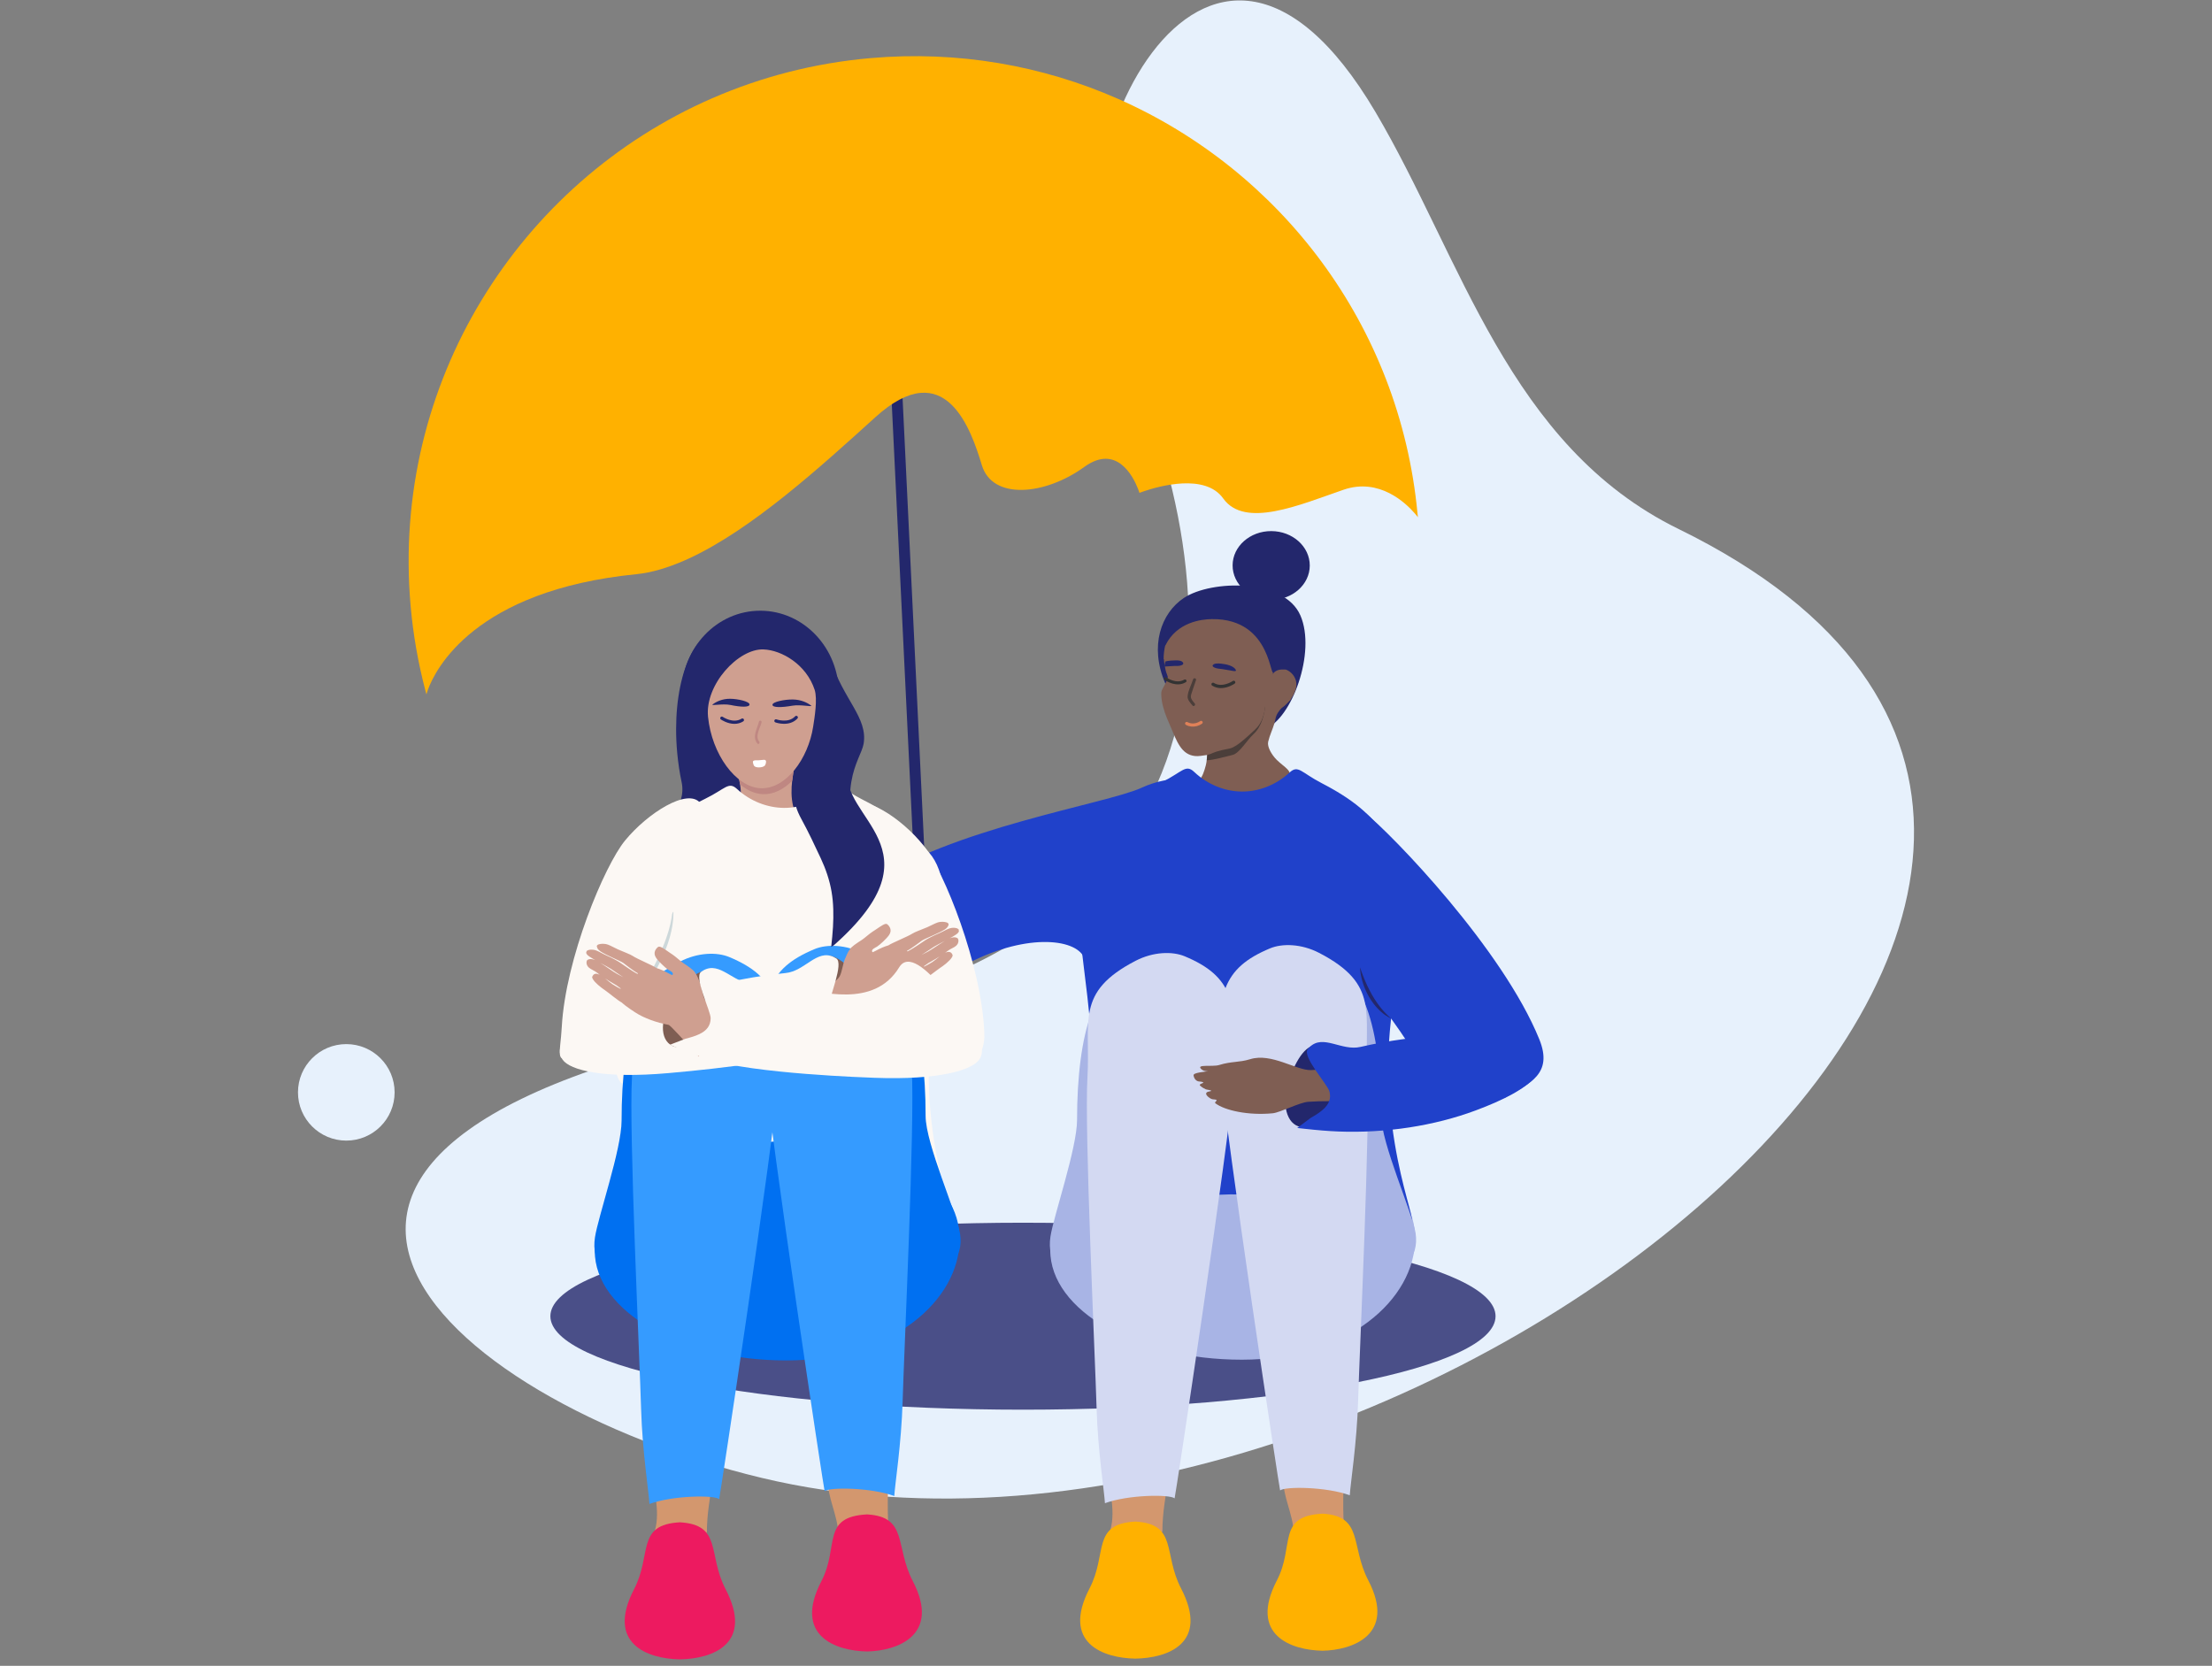 <svg width="320" height="241" viewBox="0 0 320 241" fill="none" xmlns="http://www.w3.org/2000/svg">
<rect x="0" y="0" width="320" height="241" fill="#808080" stroke="none"/>
<g clip-path="url(#clip0_1438_65040)">
<g clip-path="url(#clip1_1438_65040)">
<path fill-rule="evenodd" clip-rule="evenodd" d="M115.06 147.506C182.098 135.485 178.811 83.834 160.979 47.039C150.345 25.096 174.127 -25.876 198.988 16.216C211.465 37.342 218.231 64.494 242.848 76.539C341.099 124.616 204.842 236.465 110.186 213.807C63.508 202.634 20.39 164.48 115.06 147.506Z" fill="#E7F1FC"/>
<path fill-rule="evenodd" clip-rule="evenodd" d="M43.107 158.033C43.107 154.18 46.238 151.053 50.097 151.053C53.957 151.053 57.087 154.177 57.087 158.033C57.087 161.889 53.957 165.014 50.097 165.014C46.238 165.014 43.107 161.889 43.107 158.033Z" fill="#E7F1FC"/>
<path d="M133.882 126.305L130.442 54.905C130.398 54.066 130.008 53.555 129.544 53.486C129.132 53.845 128.804 54.248 128.848 55.087L132.301 126.41C132.829 126.374 133.354 126.341 133.882 126.307V126.305Z" fill="#23276C"/>
<path opacity="0.8" d="M147.988 203.942C185.746 203.942 216.355 197.887 216.355 190.417C216.355 182.948 185.746 176.893 147.988 176.893C110.23 176.893 79.621 182.948 79.621 190.417C79.621 197.887 110.23 203.942 147.988 203.942Z" fill="#23276C"/>
<path d="M188.121 89.031C190.45 94.403 186.825 104.03 183.051 105.432C179.28 106.834 170.903 104.229 168.574 98.858C166.245 93.486 167.969 88.684 171.278 86.498C175.235 83.884 185.789 83.657 188.118 89.029L188.121 89.031Z" fill="#23276C"/>
<path d="M185.454 101.604C184.045 102.664 183.628 104.8 183.23 104.552C182.832 104.303 182.887 103.586 183.36 102.954C183.83 102.322 184.236 100.947 184.636 101.198C185.037 101.449 186.103 101.121 185.457 101.607L185.454 101.604Z" fill="#D6D3CE"/>
<path d="M186.579 112.205C185.918 114.585 180.926 115.609 180.556 115.573C179.87 115.509 171.996 114.389 173.397 112.862C173.444 112.81 173.505 112.755 173.577 112.702C173.894 112.465 174.215 111.607 174.441 110.715C174.569 110.221 174.596 109.716 174.643 109.305C174.651 109.222 174.599 109.144 174.599 109.07C174.599 108.877 174.682 108.719 174.665 108.601C174.66 108.554 174.685 108.518 174.674 108.488C174.674 108.488 174.69 108.488 174.69 108.485C173.947 106.384 175.088 105.322 176.094 104.999C176.378 104.91 176.654 104.877 176.873 104.897C176.9 104.897 176.936 104.897 176.972 104.888C177.666 104.748 179.926 102.832 181.818 101.43C182.136 101.195 182.443 100.972 182.73 100.778C182.843 100.701 182.954 100.627 183.059 100.56C183.139 100.511 183.214 100.461 183.288 100.417C183.454 100.317 183.609 100.229 183.752 100.157C184.352 99.856 186.833 100.533 186.783 101.032C186.783 101.032 186.783 101.038 186.783 101.041C186.767 101.176 186.615 101.336 186.396 101.532C186.137 101.764 185.786 102.04 185.454 102.379C185.026 102.815 184.628 103.354 184.512 104.019C184.476 104.22 184.429 104.419 184.371 104.615C184.117 105.498 183.68 106.359 183.459 107.32C183.296 108.018 183.94 109.18 184.708 109.939C185.258 110.483 185.866 110.889 186.242 111.289C186.521 111.584 186.673 111.871 186.579 112.208V112.205Z" fill="#7F5E53"/>
<path d="M183.128 100.039C182.973 100.585 183.131 101.245 183.092 101.645C182.932 103.296 182.559 105.098 181.302 106.249C180.371 107.102 179.302 108.993 178.29 109.225C177.321 109.448 175.627 109.953 174.572 109.992C174.566 109.945 174.721 108.515 174.71 108.482C173.759 105.788 175.884 104.8 176.879 104.894C177.636 104.966 181.23 100.988 183.128 100.036V100.039Z" fill="#4B3E3A"/>
<path d="M184.653 95.087C184.573 95.805 184.393 96.575 184.18 97.331C184.169 97.373 184.158 97.414 184.144 97.455C184.048 97.803 183.945 98.145 183.84 98.479C183.755 98.769 183.639 99.053 183.559 99.324C183.445 99.71 183.235 100.078 183.235 100.414C183.235 100.701 183.147 100.958 183.125 101.187C183.103 101.4 183.094 101.615 183.07 101.822C183.05 101.993 183.036 102.164 183.012 102.333C182.992 102.468 182.973 102.603 182.948 102.733C182.945 102.741 182.948 102.76 182.948 102.766C182.931 102.846 182.918 102.929 182.901 103.009C182.724 103.815 182.434 104.579 181.873 105.225C181.771 105.347 181.66 105.463 181.536 105.576C181.467 105.639 181.392 105.708 181.315 105.78C180.492 106.542 179.276 107.687 178.359 108.123C178.351 108.126 178.342 108.132 178.337 108.132C178.204 108.195 178.077 108.239 177.961 108.27C177.955 108.27 177.95 108.272 177.944 108.275C177.248 108.435 176.372 108.551 175.433 108.943C175.223 109.031 175.206 109.051 174.996 109.117L174.809 109.169C174.803 109.169 174.646 109.222 174.637 109.222C173.955 109.324 173.38 109.426 172.902 109.379C170.88 109.189 170.236 107.213 169.363 105.184C169.04 104.428 168.562 103.392 168.269 102.286C168.128 101.75 168.02 101.204 168.004 100.665C168.004 100.566 167.99 100.472 167.993 100.376V100.315C167.998 100.235 168.015 100.155 168.02 100.075C168.042 99.851 168.341 99.371 168.587 98.896C168.686 98.709 168.777 98.524 168.841 98.355C168.899 98.203 168.935 98.065 168.935 97.952C168.935 97.903 168.926 97.858 168.91 97.82C168.83 97.632 168.761 97.436 168.7 97.235C168.672 97.146 168.65 97.055 168.625 96.961C168.576 96.76 168.534 96.553 168.501 96.34C168.501 96.326 168.495 96.316 168.495 96.302C168.448 95.995 168.382 95.683 168.374 95.369C168.374 95.363 168.335 95.358 168.335 95.352C168.335 94.646 168.426 93.931 168.587 93.279C168.697 92.827 168.871 92.407 169.067 92.04C169.145 91.897 169.236 91.758 169.324 91.632C170.639 89.771 172.247 88.04 175.745 87.878C180.577 87.651 182.594 89.956 184.285 92.675C184.678 93.307 184.747 94.151 184.644 95.079L184.653 95.087Z" fill="#7F5E53"/>
<path d="M186.091 101.864C184.928 103.072 183.654 102.708 183.137 102.427C182.621 102.145 182.497 100.254 183.292 98.83C184.118 97.345 184.392 96.777 185.914 96.859C186.516 96.892 189.15 98.687 186.094 101.864H186.091Z" fill="#7F5E53"/>
<path d="M189.478 81.828C189.488 79.082 186.998 76.847 183.916 76.835C180.834 76.823 178.327 79.04 178.316 81.785C178.305 84.53 180.796 86.765 183.878 86.777C186.96 86.789 189.467 84.573 189.478 81.828Z" fill="#23276C"/>
<path d="M186.223 89.161C186.22 89.779 185.408 94.138 184.35 97.074C183.654 99.009 184.27 89.462 175.312 89.567C173.807 89.583 170.276 89.995 168.613 93.332C168.256 94.046 168.466 90.491 169.411 89.429C171.933 86.597 175.138 85.407 177.763 85.421C180.388 85.438 186.234 87.753 186.223 89.161Z" fill="#23276C"/>
<path d="M204.715 179.195C204.715 187.953 194.971 196.711 179.659 196.711C164.347 196.711 151.934 189.612 151.934 180.854C151.934 172.096 164.347 164.997 179.659 164.997C194.971 164.997 204.715 170.44 204.715 179.198V179.195Z" fill="#A8B4E5"/>
<path d="M187.006 223.934C188.169 226.106 190.368 228.05 192.91 227.619C194.67 227.321 195.703 226.12 196.22 224.619C195.772 224.268 195.333 223.942 194.897 223.653C194.46 222.063 194.336 219.998 194.322 218.342C194.261 210.321 195.377 198.284 195.543 193.686C196.416 169.482 193.209 170.34 189.186 170.597C186.699 170.757 183.726 161.259 182.856 166.639C182.61 168.151 182.397 180.371 181.994 185.943C181.665 190.495 184.185 207.354 185.84 215.852C186.304 218.229 187.697 221.011 187.009 223.934H187.006Z" fill="#D3976E"/>
<path d="M160.242 222.397C160.32 223.584 160.601 224.787 161.295 225.739C162.096 226.835 163.491 227.379 164.784 227.122C167.144 226.656 167.475 223.84 168.023 221.801C168.053 221.69 168.1 221.599 168.158 221.527C168.155 220.233 168.285 218.861 168.442 217.699C169.531 209.62 172.355 197.721 173.175 193.125C177.502 168.944 174.214 169.211 170.211 168.726C167.738 168.425 166.166 158.323 164.536 163.572C164.077 165.049 162.118 177.299 160.919 182.83C159.941 187.348 160.016 204.773 160.43 213.625C160.552 216.228 161.624 219.474 160.237 222.399L160.242 222.397Z" fill="#D3976E"/>
<path d="M170.854 229.788C168.232 224.743 170.392 220.478 164.24 220.128V220.122C164.24 220.122 164.253 220.122 164.24 220.122C164.226 220.122 164.24 220.122 164.24 220.122V220.128C157.871 220.478 160.247 224.743 157.625 229.788C153.511 237.707 159.598 239.882 164.24 239.957C164.226 239.957 164.24 239.957 164.24 239.957C164.24 239.957 164.253 239.957 164.24 239.957C168.989 239.882 174.968 237.707 170.854 229.788Z" fill="#FFB100"/>
<path d="M157.009 139.411C157.009 136.176 150.18 134.776 141.789 138.527C141.28 138.756 140.783 138.985 140.302 139.217C136.056 141.268 132.517 136.465 130.19 136.879C128.555 137.169 126.742 137.594 125.38 137.641C123.532 134.059 121.385 131.031 125.825 127.914C137.299 119.86 160.073 116.289 165.071 113.998C174.065 109.877 179.596 116.755 178.778 120.702C177.96 124.646 157.012 147.156 157.012 139.413L157.009 139.411Z" fill="#2041CA"/>
<path d="M200.837 153.862C200.887 141.643 205.957 127.089 200.87 121.185C198.544 118.482 196.905 116.247 191.195 113.296C188.224 111.761 187.813 110.602 186.558 111.761C184.591 113.58 182.085 114.533 179.651 114.516C177.234 114.502 174.706 113.52 172.763 111.679C171.526 110.506 171.081 111.657 168.091 113.158C162.342 116.042 160.676 118.259 158.314 120.933C153.153 126.777 158.032 141.389 157.921 153.608C157.767 171.116 148.342 179.123 156.117 176.349C163.24 173.807 169.05 172.995 178.016 172.791C187.003 173.103 198.248 170.561 202.287 175.079C207.493 180.901 200.768 171.367 200.84 153.862H200.837Z" fill="#2041CA"/>
<path d="M197.95 228.646C195.328 223.6 197.273 219.336 191.336 218.985V218.979C191.336 218.979 191.349 218.979 191.336 218.979C191.322 218.979 191.336 218.979 191.336 218.979V218.985C184.644 219.336 187.343 223.6 184.721 228.646C180.607 236.564 186.802 238.739 191.336 238.814C191.322 238.814 191.336 238.814 191.336 238.814C191.336 238.814 191.349 238.814 191.336 238.814C195.546 238.739 202.064 236.564 197.95 228.646Z" fill="#FFB100"/>
<path d="M188.324 132.082C190.231 134.047 198.492 142.932 203.506 150.627C203.81 151.094 204.103 151.558 204.379 152.013C206.833 156.037 212.417 153.917 214.146 155.524C215.362 156.653 216.655 157.991 217.774 158.767C221.272 156.758 224.722 155.378 222.683 150.354C217.417 137.373 201.558 120.843 197.268 117.409C191.56 112.838 183.569 111.858 182.111 115.618C180.655 119.374 182.928 126.52 188.324 132.079V132.082Z" fill="#2041CA"/>
<path d="M196.745 139.963C196.745 139.963 196.795 140.092 196.875 140.321C196.911 140.437 196.966 140.573 197.021 140.73C197.076 140.887 197.143 141.061 197.22 141.252C197.292 141.442 197.38 141.646 197.469 141.862C197.51 141.969 197.56 142.08 197.612 142.19C197.662 142.3 197.715 142.416 197.764 142.532C197.878 142.759 197.983 142.999 198.11 143.233C198.229 143.471 198.361 143.708 198.494 143.943C198.56 144.061 198.632 144.175 198.701 144.29L198.806 144.464L198.917 144.633C198.991 144.743 199.06 144.856 199.135 144.964C199.209 145.072 199.287 145.176 199.359 145.279C199.428 145.386 199.511 145.48 199.582 145.579C199.657 145.676 199.726 145.775 199.803 145.864C199.958 146.038 200.094 146.217 200.237 146.363C200.306 146.438 200.375 146.512 200.439 146.581C200.502 146.65 200.569 146.711 200.63 146.769C200.751 146.885 200.851 146.995 200.947 147.073C201.13 147.236 201.232 147.335 201.232 147.335C201.232 147.335 201.105 147.274 200.884 147.156C200.77 147.1 200.643 147.017 200.5 146.921C200.428 146.871 200.348 146.824 200.27 146.766C200.193 146.706 200.113 146.642 200.03 146.576C199.856 146.446 199.69 146.286 199.513 146.118C199.422 146.035 199.342 145.941 199.251 145.847C199.162 145.753 199.071 145.659 198.988 145.555C198.906 145.452 198.82 145.345 198.734 145.24C198.651 145.132 198.571 145.019 198.491 144.903L198.37 144.732L198.256 144.553C198.184 144.434 198.104 144.315 198.035 144.191C197.9 143.945 197.762 143.697 197.648 143.446C197.524 143.197 197.43 142.944 197.331 142.701C197.245 142.452 197.157 142.215 197.096 141.983C197.063 141.867 197.03 141.757 197.002 141.646C196.974 141.539 196.952 141.431 196.93 141.329C196.908 141.227 196.886 141.13 196.867 141.036C196.853 140.942 196.839 140.854 196.825 140.769C196.797 140.6 196.781 140.457 196.77 140.335C196.748 140.095 196.742 139.957 196.742 139.957L196.745 139.963Z" fill="#23276C"/>
<path d="M196.217 159.065C196.217 159.065 196.25 159.043 196.308 159.016C196.366 158.985 196.449 158.95 196.548 158.919C196.747 158.853 197.01 158.812 197.275 158.812C197.537 158.812 197.803 158.853 198.002 158.919C198.101 158.95 198.184 158.985 198.242 159.016C198.3 159.043 198.333 159.065 198.333 159.065C198.333 159.065 198.3 159.088 198.242 159.115C198.184 159.145 198.101 159.181 198.002 159.212C197.803 159.278 197.54 159.319 197.275 159.319C197.013 159.319 196.747 159.278 196.548 159.212C196.449 159.181 196.366 159.145 196.308 159.115C196.25 159.088 196.217 159.065 196.217 159.065Z" fill="#CDD8DA"/>
<path d="M175.369 163.909C175.369 176.404 170.523 186.534 164.547 186.534C160.516 186.534 150.862 186.216 151.962 178.908C152.401 175.985 155.813 166.095 155.813 162.029C155.813 149.534 158.457 140.453 164.433 140.453C170.409 140.453 175.369 151.414 175.369 163.909Z" fill="#A8B4E5"/>
<path d="M178.533 155.733C179.32 145.038 178.262 141.221 171.391 138.35C169.611 137.608 166.84 137.674 164.276 139.004C155.49 143.561 157.789 147.751 157.314 155.871C156.863 163.575 158.422 196.181 158.64 203.763C158.817 209.918 159.762 215.822 159.847 217.473C163.218 216.228 169.235 216.173 169.926 216.769C170.004 216.744 177.853 164.955 178.533 155.736V155.733Z" fill="#D3D9F2"/>
<path d="M180.245 163.214C180.245 175.709 185.091 185.839 191.067 185.839C195.098 185.839 205.884 185.695 204.785 178.386C204.345 175.463 199.798 165.4 199.798 161.334C199.798 148.839 197.154 139.758 191.178 139.758C185.202 139.758 180.242 150.718 180.242 163.214H180.245Z" fill="#A8B4E5"/>
<path d="M176.582 154.588C175.795 143.892 176.853 140.075 183.724 137.204C185.503 136.462 188.275 136.528 190.838 137.859C199.624 142.416 197.326 146.606 197.801 154.726C198.251 162.43 196.693 195.035 196.475 202.617C196.298 208.772 195.353 214.676 195.267 216.327C191.897 215.082 185.879 215.027 185.188 215.623C185.111 215.598 177.262 163.81 176.582 154.591V154.588Z" fill="#D3D9F2"/>
<path d="M191.265 151.326C189.356 150.641 187.864 152.576 186.61 155.822C185.355 159.068 185.886 162.253 187.795 162.938C189.704 163.622 192.271 161.547 193.525 158.301C194.779 155.055 193.174 152.007 191.265 151.323V151.326Z" fill="#23276C"/>
<path d="M198.127 154.069C200.68 153.826 203.122 153.621 204.551 153.654L204.167 159.454C202.755 159.622 200.382 159.539 197.776 159.445C197.133 159.42 196.472 159.398 195.809 159.376C193.521 159.302 191.187 159.26 189.25 159.401C187.985 159.492 185.191 160.955 184.122 161.06C180.597 161.405 177.21 160.651 175.842 159.63C175.604 159.454 176.113 159.291 175.975 159.128C175.922 159.064 175.494 159.051 175.386 159.029C174.98 158.94 174.049 158.214 174.728 157.955C174.858 157.905 175.231 157.864 175.229 157.811C175.223 157.712 174.538 157.643 174.436 157.593C174.278 157.513 173.911 157.35 173.601 157.049C173.388 156.842 174.123 156.68 174.087 156.63C173.974 156.464 173.551 156.481 173.402 156.453C172.993 156.382 172.72 155.987 172.667 155.576C172.612 155.156 174.273 155.095 174.756 154.955C174.861 154.924 174.237 155.101 173.781 154.67C173.579 154.477 173.579 154.364 173.712 154.298C173.966 154.168 174.706 154.209 175.392 154.19C175.762 154.182 176.113 154.157 176.37 154.077C178.196 153.516 179.229 153.737 180.859 153.235C183.937 152.285 187.504 154.858 189.648 154.814C190.96 154.786 193.602 154.513 196.367 154.24C196.95 154.182 197.541 154.124 198.124 154.069H198.127Z" fill="#7F5E53"/>
<path d="M187.931 162.984L187.66 163.186L188.754 163.307C190.583 163.511 192.172 163.638 193.609 163.696C200.444 163.964 207.498 162.882 213.479 160.649C214.485 160.274 215.424 159.896 216.289 159.515C219.994 157.884 222.34 156.197 222.854 154.37C222.892 154.237 222.917 154.102 222.928 153.97C222.953 153.735 222.934 153.506 222.878 153.282C222.771 152.855 222.541 152.446 222.185 152.065C220.884 150.674 217.886 149.675 212.971 149.65C209.852 149.636 206.412 149.876 203.091 150.323C200.911 150.616 198.781 151 196.822 151.458C194.081 152.101 191.423 149.575 189.47 151.474C189.37 151.571 189.274 151.679 189.18 151.797C188.771 152.311 189.456 153.545 190.29 154.789C191.161 156.087 192.197 157.395 192.327 157.917C192.457 158.436 192.437 158.891 192.282 159.311C191.954 160.213 191.012 160.939 189.633 161.715L187.931 162.984Z" fill="#2041CA"/>
<path d="M124.926 107.651C124.523 109.956 120.461 114.049 125.376 125.247C130.385 136.658 103.135 140.856 100.69 138.689C84.768 124.585 100.135 120.356 98.61 113.172C98.325 111.827 98.107 110.406 97.971 108.935C97.107 99.597 99.82 91.673 104.033 91.231C106.666 90.958 118.019 88.728 120.171 95.473C122.014 101.256 125.595 103.842 124.929 107.651H124.926Z" fill="#23276C"/>
<path d="M121.358 100.411C121.373 93.766 116.289 88.368 110.002 88.353C103.715 88.339 98.607 93.714 98.592 100.359C98.577 107.004 103.661 112.402 109.947 112.416C116.234 112.431 121.343 107.056 121.358 100.411Z" fill="#23276C"/>
<path d="M119.21 121.966C119.155 123.36 116.152 129.766 112.834 129.813C109.518 129.86 104.586 123.876 103.86 123.848C102.406 123.793 106.026 120.407 106.891 117.243C107.217 116.054 107.266 114.726 107.065 113.498C106.775 111.745 106.308 110.302 107.161 110.335C108.021 110.368 114.326 108.557 114.939 110.108C115.063 110.423 114.762 111.53 114.599 112.954C114.472 114.069 114.43 115.38 114.748 116.658C115.4 119.28 119.227 121.425 119.207 121.963L119.21 121.966Z" fill="#CF9F90"/>
<path d="M114.603 112.957C113.371 114.202 111.904 114.955 110.365 114.895C109.221 114.85 108.094 114.343 107.069 113.498C106.779 111.745 106.312 110.302 107.166 110.335C108.025 110.368 114.33 108.557 114.943 110.108C115.067 110.423 114.766 111.53 114.603 112.954V112.957Z" fill="#BF8782"/>
<path d="M117.637 105.123C116.913 109.793 113.691 114.174 110.061 114.036C106.43 113.898 102.96 109.067 102.427 103.696C101.966 99.045 106.817 93.815 110.448 93.953C113.095 94.052 116.645 96.131 117.847 99.78C118.294 101.135 117.83 103.87 117.637 105.123Z" fill="#CF9F90"/>
<path d="M138.823 179.302C138.823 188.06 129.078 196.818 113.766 196.818C98.455 196.818 86.041 189.719 86.041 180.961C86.041 172.203 98.455 165.104 113.766 165.104C129.078 165.104 138.823 170.547 138.823 179.305V179.302Z" fill="#0070F1"/>
<path d="M121.115 224.042C122.278 226.214 124.478 228.157 127.02 227.726C128.779 227.428 129.813 226.228 130.329 224.726C129.882 224.376 129.443 224.05 129.006 223.76C128.569 222.17 128.445 220.106 128.431 218.45C128.371 210.429 129.487 198.391 129.653 193.793C130.526 169.589 127.318 170.448 123.295 170.704C120.809 170.864 117.836 161.367 116.965 166.746C116.72 168.259 116.507 180.478 116.103 186.051C115.775 190.602 118.294 207.461 119.949 215.96C120.414 218.336 121.806 221.119 121.118 224.042H121.115Z" fill="#D3976E"/>
<path d="M94.348 222.504C94.425 223.691 94.707 224.894 95.4 225.847C96.202 226.942 97.597 227.486 98.89 227.23C101.249 226.763 101.581 223.948 102.128 221.908C102.158 221.798 102.205 221.706 102.263 221.635C102.261 220.34 102.39 218.968 102.548 217.806C103.637 209.727 106.46 197.828 107.281 193.233C111.607 169.051 108.32 169.319 104.316 168.833C101.843 168.532 100.271 158.43 98.641 163.68C98.183 165.156 96.224 177.406 95.025 182.937C94.047 187.456 94.121 204.881 94.536 213.732C94.657 216.335 95.729 219.581 94.342 222.507L94.348 222.504Z" fill="#D3976E"/>
<path d="M104.963 229.896C102.341 224.85 104.502 220.586 98.349 220.235V220.229C98.349 220.229 98.363 220.229 98.349 220.229C98.335 220.229 98.349 220.229 98.349 220.229V220.235C91.981 220.586 94.357 224.85 91.735 229.896C87.621 237.814 93.707 239.989 98.349 240.064C98.335 240.064 98.349 240.064 98.349 240.064C98.349 240.064 98.363 240.064 98.349 240.064C103.098 239.989 109.077 237.814 104.963 229.896Z" fill="#ED1A60"/>
<path d="M134.349 154.798C134.396 143.023 139.4 128.996 134.377 123.307C132.078 120.701 130.462 118.549 124.82 115.703C121.886 114.223 121.48 113.108 120.242 114.223C118.3 115.976 115.827 116.892 113.421 116.879C111.033 116.865 108.536 115.918 106.618 114.143C105.394 113.012 104.958 114.121 102.004 115.568C96.327 118.347 94.683 120.483 92.351 123.059C87.256 128.689 86.916 166.208 91.97 154.546C98.706 139.007 82.515 179.134 90.193 176.462C97.227 174.014 103.057 165.333 111.909 165.137C120.784 165.438 131.794 170.889 135.78 175.245C140.919 180.856 134.277 171.668 134.347 154.798H134.349Z" fill="#FCF8F4"/>
<path d="M132.055 228.753C129.433 223.707 131.379 219.443 125.441 219.092V219.087C125.441 219.087 125.455 219.087 125.441 219.087C125.427 219.087 125.441 219.087 125.441 219.087V219.092C118.749 219.443 121.449 223.707 118.827 228.753C114.713 236.672 120.907 238.847 125.441 238.921C125.427 238.921 125.441 238.921 125.441 238.921C125.441 238.921 125.455 238.921 125.441 238.921C129.652 238.847 136.169 236.672 132.055 228.753Z" fill="#ED1A60"/>
<path d="M124.088 129.175C124.881 130.939 128.219 138.83 129.702 145.162C129.791 145.546 131.089 144.32 131.164 144.69C131.827 147.961 132.996 149.46 133.756 150.942C134.289 151.983 136.286 153.603 137.179 153.962C139.801 155.021 142.558 153.324 142.403 149.479C142.005 139.548 136.563 126.04 133.648 122.377C130.44 118.345 124.704 114.596 122.853 116.771C121.005 118.946 121.85 124.182 124.091 129.173L124.088 129.175Z" fill="#FCF8F4"/>
<path d="M91.541 145.446C91.541 145.446 91.571 145.391 91.627 145.289C91.682 145.187 91.762 145.035 91.867 144.845C92.08 144.464 92.381 143.923 92.743 143.271C92.922 142.946 93.119 142.595 93.326 142.222C93.533 141.85 93.74 141.452 93.961 141.047C94.177 140.638 94.398 140.213 94.616 139.78C94.843 139.349 95.044 138.902 95.257 138.458C95.362 138.234 95.459 138.01 95.558 137.787C95.608 137.676 95.658 137.563 95.707 137.453C95.752 137.34 95.799 137.226 95.843 137.116C95.934 136.893 96.022 136.672 96.111 136.451C96.191 136.23 96.271 136.009 96.351 135.794C96.437 135.579 96.492 135.363 96.564 135.154C96.627 134.944 96.705 134.74 96.754 134.535C96.807 134.331 96.859 134.135 96.909 133.945C96.934 133.848 96.965 133.757 96.981 133.663C97 133.569 97.017 133.478 97.036 133.39C97.072 133.21 97.108 133.039 97.141 132.874C97.177 132.711 97.188 132.551 97.21 132.404C97.246 132.109 97.296 131.85 97.299 131.637C97.324 131.209 97.346 130.961 97.346 130.961C97.346 130.961 97.371 131.207 97.404 131.637C97.429 131.855 97.418 132.117 97.412 132.421C97.407 132.573 97.412 132.736 97.393 132.904C97.373 133.072 97.354 133.252 97.335 133.437C97.307 133.812 97.213 134.204 97.136 134.626C97.094 134.836 97.034 135.049 96.981 135.267C96.926 135.485 96.871 135.708 96.793 135.929C96.721 136.153 96.65 136.379 96.575 136.608C96.498 136.837 96.406 137.064 96.318 137.293C96.274 137.409 96.23 137.522 96.185 137.638C96.136 137.751 96.086 137.864 96.039 137.98C95.939 138.209 95.846 138.438 95.741 138.665C95.522 139.114 95.307 139.564 95.075 139.998C94.854 140.437 94.602 140.851 94.373 141.259C94.138 141.662 93.898 142.048 93.668 142.41C93.439 142.772 93.218 143.111 93.005 143.42C92.798 143.732 92.599 144.014 92.422 144.259C92.246 144.508 92.091 144.723 91.958 144.897C91.828 145.074 91.723 145.209 91.651 145.303C91.58 145.397 91.544 145.446 91.544 145.446H91.541Z" fill="#CDD8DA"/>
<path d="M130.852 139.6C130.852 139.6 130.902 139.73 130.982 139.959C131.018 140.075 131.073 140.21 131.129 140.368C131.184 140.525 131.25 140.699 131.328 140.889C131.399 141.08 131.488 141.284 131.576 141.499C131.618 141.607 131.667 141.717 131.72 141.828C131.77 141.938 131.822 142.054 131.872 142.17C131.985 142.396 132.09 142.636 132.217 142.871C132.336 143.108 132.469 143.346 132.601 143.58C132.668 143.699 132.739 143.812 132.808 143.928L132.913 144.102L133.024 144.27C133.099 144.381 133.168 144.494 133.242 144.602C133.317 144.709 133.394 144.814 133.466 144.916C133.535 145.024 133.618 145.118 133.69 145.217C133.764 145.314 133.834 145.413 133.911 145.501C134.066 145.675 134.201 145.855 134.345 146.001C134.414 146.076 134.483 146.15 134.546 146.219C134.61 146.288 134.676 146.349 134.737 146.407C134.859 146.523 134.958 146.633 135.055 146.71C135.237 146.873 135.339 146.973 135.339 146.973C135.339 146.973 135.212 146.912 134.991 146.793C134.878 146.738 134.751 146.655 134.607 146.559C134.535 146.509 134.455 146.462 134.378 146.404C134.3 146.343 134.22 146.28 134.137 146.214C133.963 146.084 133.798 145.924 133.621 145.755C133.53 145.673 133.449 145.579 133.358 145.485C133.27 145.391 133.179 145.297 133.096 145.192C133.013 145.09 132.927 144.983 132.842 144.878C132.759 144.77 132.679 144.657 132.599 144.541L132.477 144.37L132.364 144.19C132.292 144.072 132.212 143.953 132.143 143.829C132.007 143.583 131.869 143.335 131.756 143.084C131.632 142.835 131.538 142.581 131.438 142.338C131.352 142.09 131.264 141.853 131.203 141.621C131.17 141.505 131.137 141.394 131.109 141.284C131.082 141.176 131.06 141.069 131.037 140.967C131.015 140.864 130.993 140.768 130.974 140.674C130.96 140.58 130.946 140.492 130.932 140.406C130.905 140.238 130.888 140.094 130.877 139.973C130.855 139.733 130.85 139.595 130.85 139.595L130.852 139.6Z" fill="#CDD8DA"/>
<path d="M130.324 159.173C130.324 159.173 130.357 159.151 130.415 159.123C130.473 159.093 130.556 159.057 130.656 159.027C130.855 158.96 131.117 158.919 131.382 158.919C131.645 158.919 131.91 158.96 132.109 159.027C132.208 159.057 132.291 159.093 132.349 159.123C132.407 159.151 132.441 159.173 132.441 159.173C132.441 159.173 132.407 159.195 132.349 159.223C132.291 159.253 132.208 159.289 132.109 159.319C131.91 159.385 131.648 159.427 131.382 159.427C131.12 159.427 130.855 159.385 130.656 159.319C130.556 159.289 130.473 159.253 130.415 159.223C130.357 159.195 130.324 159.173 130.324 159.173Z" fill="#CDD8DA"/>
<path d="M109.476 164.016C109.476 176.512 104.63 186.641 98.654 186.641C94.623 186.641 84.969 186.324 86.069 179.015C86.508 176.092 89.921 166.202 89.921 162.137C89.921 149.641 92.565 140.561 98.541 140.561C104.517 140.561 109.476 151.521 109.476 164.016Z" fill="#0070F1"/>
<path d="M112.64 155.841C113.427 145.145 112.369 141.328 105.498 138.457C103.719 137.715 100.947 137.781 98.383 139.112C89.598 143.669 91.896 147.859 91.421 155.979C90.971 163.682 92.529 196.288 92.747 203.87C92.924 210.025 93.869 215.929 93.955 217.58C97.325 216.335 103.343 216.28 104.034 216.876C104.111 216.851 111.96 165.063 112.64 155.844V155.841Z" fill="#359BFF"/>
<path d="M114.35 163.321C114.35 175.816 119.196 185.946 125.173 185.946C129.204 185.946 139.99 185.802 138.89 178.494C138.451 175.571 133.903 165.507 133.903 161.441C133.903 148.946 131.259 139.865 125.283 139.865C119.307 139.865 114.348 150.826 114.348 163.321H114.35Z" fill="#0070F1"/>
<path d="M110.688 154.695C109.9 144 110.958 140.182 117.83 137.312C119.609 136.569 122.38 136.636 124.944 137.966C133.73 142.523 131.431 146.713 131.906 154.833C132.357 162.537 130.798 195.143 130.58 202.725C130.403 208.88 129.458 214.784 129.373 216.434C126.002 215.19 119.985 215.134 119.294 215.731C119.217 215.706 111.367 163.917 110.688 154.698V154.695Z" fill="#359BFF"/>
<path d="M120.505 134.08C120.601 132.379 120.585 130.665 120.295 128.984C120.007 127.315 119.455 125.714 118.745 124.19C117.852 122.277 116.965 120.384 115.949 118.526C114.421 115.736 115.009 114.728 115.747 112.846C116.855 110.014 119.004 110.842 121.068 108.794C121.773 108.093 122.872 104.502 123.516 103.674C123.513 104.753 123.461 105.863 123.356 106.992C123.221 108.465 123.002 109.884 122.718 111.228C121.193 118.413 136.562 122.642 120.637 136.746C120.543 136.829 120.413 136.903 120.248 136.967C120.358 136.006 120.449 135.043 120.507 134.077L120.505 134.08Z" fill="#23276C"/>
<path d="M99.874 128.54C99.056 130.293 94.763 133.986 93.191 140.296C93.097 140.679 92.658 143.583 92.578 143.953C91.868 147.212 89.304 147.98 88.417 149.39C86.206 152.915 83.756 152.52 82.861 152.868C80.222 153.892 81.059 152.421 81.269 148.582C81.811 138.659 87.45 125.231 90.417 121.609C93.683 117.624 99.474 113.958 101.292 116.161C103.107 118.363 102.187 123.586 99.874 128.543V128.54Z" fill="#FCF8F4"/>
<path d="M118.406 138.723C119.998 137.467 122.029 138.828 124.253 141.505C126.477 144.182 126.991 147.373 125.399 148.629C123.808 149.885 120.713 148.734 118.489 146.057C116.265 143.379 116.815 139.979 118.406 138.723Z" fill="#7F5E53"/>
<path d="M138.567 134.362C138.517 134.32 138.357 134.251 138.058 134.229H138.066C138.066 134.229 138.072 134.229 138.069 134.229C137.851 134.213 137.58 134.235 137.276 134.345C136.834 134.505 136.376 134.798 135.834 135.027C134.983 135.386 134.207 135.797 133.878 136.01C133.508 136.25 131.991 137.318 131.275 137.646C131.261 137.633 131.25 137.616 131.239 137.602C131.228 137.588 131.22 137.572 131.215 137.555C131.9 137.21 133.165 136.211 133.372 136.076C133.889 135.742 135.79 135.041 136.696 134.456C137.088 134.204 137.171 133.948 137.218 133.826C137.279 133.666 137.141 133.55 137.094 133.512C137.039 133.467 136.746 133.368 136.348 133.357C136.113 133.352 135.848 133.382 135.58 133.479C135.138 133.639 134.665 133.92 134.124 134.149C133.273 134.508 132.369 134.825 132.041 135.035C131.297 135.516 129.037 136.404 128.523 136.769C127.974 136.923 127.374 137.174 126.62 137.586C126.446 137.679 126.335 137.71 126.236 137.76C125.899 137.368 126.65 137.097 126.871 136.956C127.275 136.697 128.275 135.786 128.628 135.259C129.12 134.525 128.637 133.945 128.355 133.716C128.355 133.716 128.349 133.71 128.347 133.71C128.087 133.501 127.449 133.973 126.719 134.467C126.57 134.566 126.418 134.668 126.263 134.765C125.791 135.06 125.048 135.739 124.716 135.954C123.99 136.424 123.117 136.978 122.912 137.39C122.605 137.768 122.434 138.334 122.31 138.568C121.934 139.28 121.835 140.627 121.459 141.265C121.053 141.952 119.699 142.827 118.254 143.661L122.238 149.49C124.274 147.329 126.396 145.005 126.664 144.958C128.388 144.657 130.192 144.058 131.524 143.216C131.543 143.203 131.563 143.191 131.582 143.178C131.784 143.048 131.994 142.915 132.198 142.78C132.671 142.468 133.129 142.14 133.497 141.811C133.731 141.707 134.243 141.334 134.745 140.959C135.248 140.58 135.746 140.197 135.947 140.067C136.511 139.703 137.406 139.018 137.718 138.485C137.807 138.334 137.848 138.162 137.771 138.088C137.771 138.088 137.765 138.071 137.763 138.071C137.718 137.967 137.649 137.878 137.597 137.837C137.442 137.713 137.265 137.688 137.069 137.726C137.066 137.726 137.064 137.726 137.058 137.729C136.945 137.743 136.837 137.793 136.721 137.851C136.851 137.757 136.972 137.666 137.086 137.577C137.508 137.246 138 137.111 138.31 136.835C138.81 136.388 138.641 135.844 138.564 135.767C138.486 135.695 138.127 135.444 137.395 135.747C137.724 135.568 138.022 135.389 138.268 135.228C138.683 134.961 138.743 134.754 138.724 134.616C138.724 134.61 138.663 134.577 138.666 134.577C138.785 134.472 138.6 134.403 138.558 134.37L138.567 134.362ZM134.87 139.189C134.483 139.44 134.027 139.672 133.709 139.838C133.696 139.832 133.69 139.824 133.682 139.813C133.673 139.802 133.668 139.791 133.662 139.78C133.662 139.78 133.679 139.769 133.676 139.769L133.696 139.755C134.035 139.487 134.477 139.203 135.03 138.91C135.207 138.817 135.552 138.612 135.945 138.361C135.574 138.651 135.196 138.977 134.87 139.187V139.189ZM134.27 137.657C134.165 137.71 133.767 137.911 133.306 138.154C134.074 137.682 134.958 137.067 135.11 136.97C135.386 136.791 136.016 136.473 136.682 136.128C135.776 136.666 134.745 137.412 134.27 137.657Z" fill="#CF9F90"/>
<path d="M125.735 148.869L126.055 148.974L125.058 149.438C123.389 150.214 121.925 150.84 120.579 151.351C114.186 153.777 97.672 155.163 96.73 155.245C87.384 156.076 82.444 154.856 81.377 153.288C81.3 153.173 81.234 153.054 81.178 152.935C81.082 152.72 81.023 152.496 81.007 152.267C80.974 151.828 81.059 151.367 81.275 150.895C82.065 149.162 91.738 145.102 96.391 143.515C99.344 142.51 104.038 142.322 107.329 141.69C109.489 141.276 111.631 140.962 113.634 140.774C116.438 140.512 118.151 137.274 120.61 138.453C120.734 138.511 120.859 138.582 120.988 138.665C121.538 139.021 121.284 140.41 120.889 141.853C120.477 143.36 119.914 144.931 119.955 145.463C119.997 145.996 120.162 146.424 120.441 146.772C121.041 147.522 122.165 147.912 123.721 148.21L125.738 148.872L125.735 148.869Z" fill="#FCF8F4"/>
<path d="M103.422 140.867C101.767 139.694 99.811 141.157 97.725 143.945C95.639 146.733 95.291 149.943 96.943 151.118C98.598 152.292 101.626 150.983 103.712 148.198C105.798 145.41 105.074 142.046 103.422 140.87V140.867Z" fill="#7F5E53"/>
<path d="M84.866 137.709C84.866 137.709 84.805 137.745 84.805 137.754C84.783 137.889 84.835 138.101 85.247 138.375C85.49 138.537 85.786 138.722 86.115 138.905C85.388 138.593 85.023 138.838 84.946 138.907C84.866 138.982 84.689 139.526 85.183 139.978C85.49 140.257 85.979 140.403 86.396 140.737C86.507 140.826 86.629 140.936 86.758 141.03C86.642 140.972 86.537 140.917 86.424 140.917C86.424 140.917 86.418 140.9 86.416 140.9V140.895C86.22 140.853 86.043 140.872 85.885 140.994C85.833 141.035 85.766 141.118 85.719 141.223C85.719 141.223 85.719 141.234 85.719 141.237C85.612 141.311 85.673 141.485 85.761 141.64C86.065 142.178 86.949 142.879 87.507 143.249C87.706 143.381 88.198 143.773 88.695 144.157C89.192 144.541 89.701 144.919 89.933 145.029C90.295 145.363 90.751 145.697 91.218 146.017C91.419 146.155 91.626 146.291 91.828 146.423C91.848 146.437 91.867 146.448 91.886 146.462C93.204 147.323 95 147.944 96.721 148.27C96.989 148.319 99.078 150.674 101.084 152.863L105.148 147.088C103.714 146.235 102.371 145.341 101.976 144.648C101.609 144.008 101.529 142.658 101.164 141.941C101.042 141.703 100.882 141.135 100.578 140.754C100.382 140.343 99.514 139.774 98.796 139.294C98.467 139.076 97.733 138.383 97.266 138.082C97.114 137.983 96.962 137.88 96.815 137.778C96.091 137.276 95.461 136.796 95.199 137C95.199 137 95.193 137.003 95.191 137.006C94.906 137.229 94.414 137.803 94.898 138.543C95.243 139.073 96.232 139.998 96.63 140.265C96.848 140.412 97.597 140.69 97.254 141.077C97.158 141.027 97.044 140.994 96.873 140.897C96.124 140.478 95.531 140.216 94.983 140.055C94.475 139.683 92.229 138.764 91.491 138.275C91.168 138.06 90.267 137.731 89.422 137.362C88.883 137.127 88.416 136.837 87.974 136.672C87.706 136.572 87.441 136.539 87.206 136.539C86.811 136.542 86.535 136.638 86.479 136.683C86.432 136.721 86.264 136.837 86.372 136.997C86.372 137.121 86.477 137.375 86.863 137.635C87.761 138.234 89.643 138.96 90.154 139.302C90.358 139.44 91.607 140.456 92.287 140.809C92.279 140.826 92.267 140.839 92.259 140.853C92.248 140.867 92.234 140.884 92.221 140.897C91.51 140.558 90.007 139.468 89.64 139.225C89.317 139.009 88.546 138.584 87.698 138.214C87.159 137.98 86.706 137.679 86.267 137.513C85.963 137.4 85.695 137.375 85.476 137.386H85.482H85.49C85.192 137.403 85.032 137.472 84.982 137.511C84.938 137.544 84.755 137.604 84.874 137.712L84.866 137.709ZM87.535 141.549C87.924 141.805 88.267 142.012 88.441 142.109C88.991 142.407 89.427 142.7 89.762 142.973L89.781 142.987L89.795 142.998C89.787 143.009 89.781 143.02 89.773 143.031C89.767 143.039 89.759 143.047 89.745 143.053C89.43 142.882 88.98 142.645 88.596 142.388C88.272 142.173 87.899 141.841 87.532 141.546L87.535 141.549ZM86.827 139.305C87.488 139.661 88.115 139.986 88.388 140.169C88.538 140.268 89.413 140.895 90.176 141.378C89.717 141.126 89.322 140.922 89.217 140.867C88.748 140.616 87.725 139.854 86.827 139.305Z" fill="#CF9F90"/>
<path d="M97.21 151.036L96.894 151.157L97.914 151.568C99.621 152.258 101.116 152.808 102.484 153.249C108.993 155.347 125.554 155.891 126.499 155.927C135.876 156.28 140.747 154.812 141.733 153.191C141.805 153.073 141.866 152.951 141.913 152.827C141.998 152.606 142.043 152.383 142.051 152.151C142.062 151.712 141.951 151.254 141.711 150.793C140.832 149.104 132.632 135.75 130.079 139.945C126.41 145.982 118.542 143.39 115.221 142.926C113.044 142.623 110.888 142.416 108.877 142.33C106.064 142.211 104.189 139.062 101.793 140.365C101.672 140.431 101.55 140.508 101.428 140.597C100.895 140.98 101.221 142.352 101.691 143.776C102.18 145.261 102.821 146.799 102.807 147.334C102.793 147.867 102.65 148.303 102.39 148.665C101.832 149.446 100.727 149.89 99.188 150.268L97.207 151.033L97.21 151.036Z" fill="#FCF8F4"/>
<path d="M161.695 14.279C150.814 9.495 138.608 7.298 125.929 8.408C117.818 9.117 110.131 11.124 103.053 14.204C75.029 26.404 56.603 55.466 59.394 87.566C59.761 91.792 60.488 95.899 61.53 99.868C61.579 100.059 61.626 100.249 61.679 100.437L61.69 100.448L61.905 99.777C62.977 96.849 68.63 85.408 92.029 83.073C94.272 82.849 96.632 82.134 99.052 81.072C99.246 80.986 99.439 80.903 99.632 80.812C108.786 76.597 118.757 67.486 126.648 60.346C136.801 51.16 140.501 62.225 142.04 67.301C143.576 72.377 151.179 71.665 156.846 67.561C161.507 64.185 163.905 68.891 164.612 70.671C164.764 71.055 164.839 71.306 164.839 71.306C164.844 71.306 164.971 71.254 165.192 71.176C165.281 71.146 165.391 71.107 165.507 71.066C167.638 70.343 174.346 68.438 176.954 72.109C180.073 76.498 187.989 73.05 194.368 70.851C199.551 69.065 203.408 72.81 204.674 74.279L205.019 74.693L205.113 74.825L205.119 74.814C205.105 74.632 205.08 74.453 205.063 74.268C202.48 46.989 185.176 24.602 161.689 14.276L161.695 14.279Z" fill="#FFB100"/>
<path d="M117.334 102.073C117.665 102.327 115.817 101.886 114.637 102.093C113.046 102.374 111.744 102.385 111.75 101.96C111.756 101.532 113.499 101.182 114.695 101.196C115.892 101.21 116.809 101.668 117.334 102.073Z" fill="#23276C"/>
<path d="M103.091 101.91C102.77 102.159 104.544 101.756 105.669 101.99C107.185 102.308 108.426 102.349 108.431 101.921C108.437 101.493 106.777 101.104 105.633 101.093C104.489 101.079 103.602 101.518 103.094 101.91H103.091Z" fill="#23276C"/>
<path d="M109.798 104.395C109.859 104.152 110.234 104.254 110.176 104.5C109.969 105.336 109.193 106.487 109.834 107.29C109.988 107.486 109.715 107.765 109.557 107.566C108.77 106.578 109.544 105.435 109.8 104.395H109.798Z" fill="#BF8782"/>
<path d="M175.437 96.246C175.628 95.915 176.307 95.973 176.666 96.012C177.343 96.083 178.451 96.302 178.772 96.895C178.946 97.215 178.33 97.055 178.167 97.027C177.722 96.953 177.277 96.87 176.832 96.804C176.437 96.746 175.998 96.743 175.644 96.555C175.429 96.442 175.387 96.335 175.437 96.246Z" fill="#23276C"/>
<path d="M168.447 96.432C168.795 96.41 169.555 96.357 169.903 96.343C170.254 96.332 170.635 96.379 170.959 96.227C171.158 96.133 171.205 96.029 171.171 95.927C171.039 95.554 170.439 95.535 170.127 95.535C169.807 95.529 168.969 95.579 168.588 95.695C168.53 95.935 168.486 96.183 168.45 96.434L168.447 96.432Z" fill="#23276C"/>
<path d="M172.6 98.278C172.683 98.013 173.106 98.12 173.023 98.388C172.841 98.973 172.611 99.539 172.435 100.127C172.33 100.478 172.189 100.72 172.346 101.093C172.437 101.308 172.675 101.584 172.83 101.767C173.009 101.979 172.708 102.291 172.526 102.078C172.225 101.725 171.769 101.245 171.805 100.754C171.863 99.923 172.355 99.064 172.6 98.278Z" fill="#4B3E3A"/>
<path d="M106.255 104.723C105.219 104.723 104.343 104.124 104.29 104.088C104.185 104.016 104.16 103.873 104.232 103.768C104.304 103.663 104.448 103.638 104.553 103.71C104.575 103.724 106.067 104.734 107.28 103.972C107.388 103.906 107.528 103.936 107.597 104.044C107.664 104.151 107.633 104.292 107.526 104.361C107.106 104.626 106.666 104.72 106.255 104.72V104.723Z" fill="#23276C"/>
<path d="M113.437 104.718C112.757 104.718 112.21 104.525 112.169 104.508C112.05 104.464 111.989 104.334 112.031 104.213C112.075 104.094 112.205 104.033 112.326 104.075C112.343 104.08 114.05 104.679 115.028 103.631C115.114 103.537 115.26 103.534 115.354 103.619C115.448 103.705 115.451 103.851 115.365 103.945C114.796 104.552 114.061 104.715 113.437 104.715V104.718Z" fill="#23276C"/>
<path d="M176.641 99.548C177.682 99.543 178.564 98.936 178.613 98.9C178.718 98.825 178.743 98.682 178.669 98.577C178.594 98.472 178.45 98.447 178.345 98.522C178.323 98.535 176.826 99.559 175.602 98.8C175.494 98.734 175.35 98.767 175.284 98.875C175.218 98.983 175.251 99.126 175.359 99.192C175.784 99.454 176.224 99.548 176.638 99.548H176.641Z" fill="#333333"/>
<path d="M169.585 98.888C168.966 98.709 168.521 98.388 168.488 98.364C168.391 98.292 168.369 98.156 168.441 98.06C168.513 97.963 168.648 97.941 168.745 98.013C168.759 98.024 170.151 99.02 171.32 98.325C171.422 98.264 171.557 98.297 171.618 98.399C171.679 98.502 171.646 98.637 171.543 98.698C170.867 99.1 170.154 99.051 169.587 98.888H169.585Z" fill="#333333"/>
<path d="M173.752 104.281C173.711 104.281 173.667 104.295 173.631 104.323C173.449 104.452 173.239 104.549 173.026 104.604C172.6 104.717 172.158 104.673 171.81 104.483C171.791 104.472 171.769 104.463 171.749 104.455C171.633 104.408 171.501 104.466 171.454 104.585C171.407 104.701 171.465 104.833 171.584 104.88C171.586 104.88 171.592 104.883 171.595 104.886C172.042 105.129 172.606 105.189 173.142 105.046C173.41 104.977 173.661 104.861 173.893 104.698C173.996 104.626 174.02 104.485 173.949 104.381C173.902 104.314 173.827 104.281 173.752 104.284V104.281Z" fill="#E08158"/>
<path d="M109.791 111.019C110.054 111.019 110.374 110.978 110.617 110.79C110.722 110.707 110.924 110.202 110.761 110.006C110.697 109.929 110.592 109.921 110.523 109.923C110.25 109.943 109.974 109.973 109.7 109.995C109.473 110.014 109.172 109.932 108.965 110.1C108.835 110.205 109.023 110.677 109.059 110.74C109.219 111.016 109.598 111.019 109.788 111.019H109.791Z" fill="white"/>
</g>
</g>
<defs>
<clipPath id="clip0_1438_65040">
<rect width="320" height="240.009" fill="white" transform="translate(0 0.064)"/>
</clipPath>
<clipPath id="clip1_1438_65040">
<rect width="320" height="240" fill="white" transform="translate(0 0.068)"/>
</clipPath>
</defs>
</svg>

